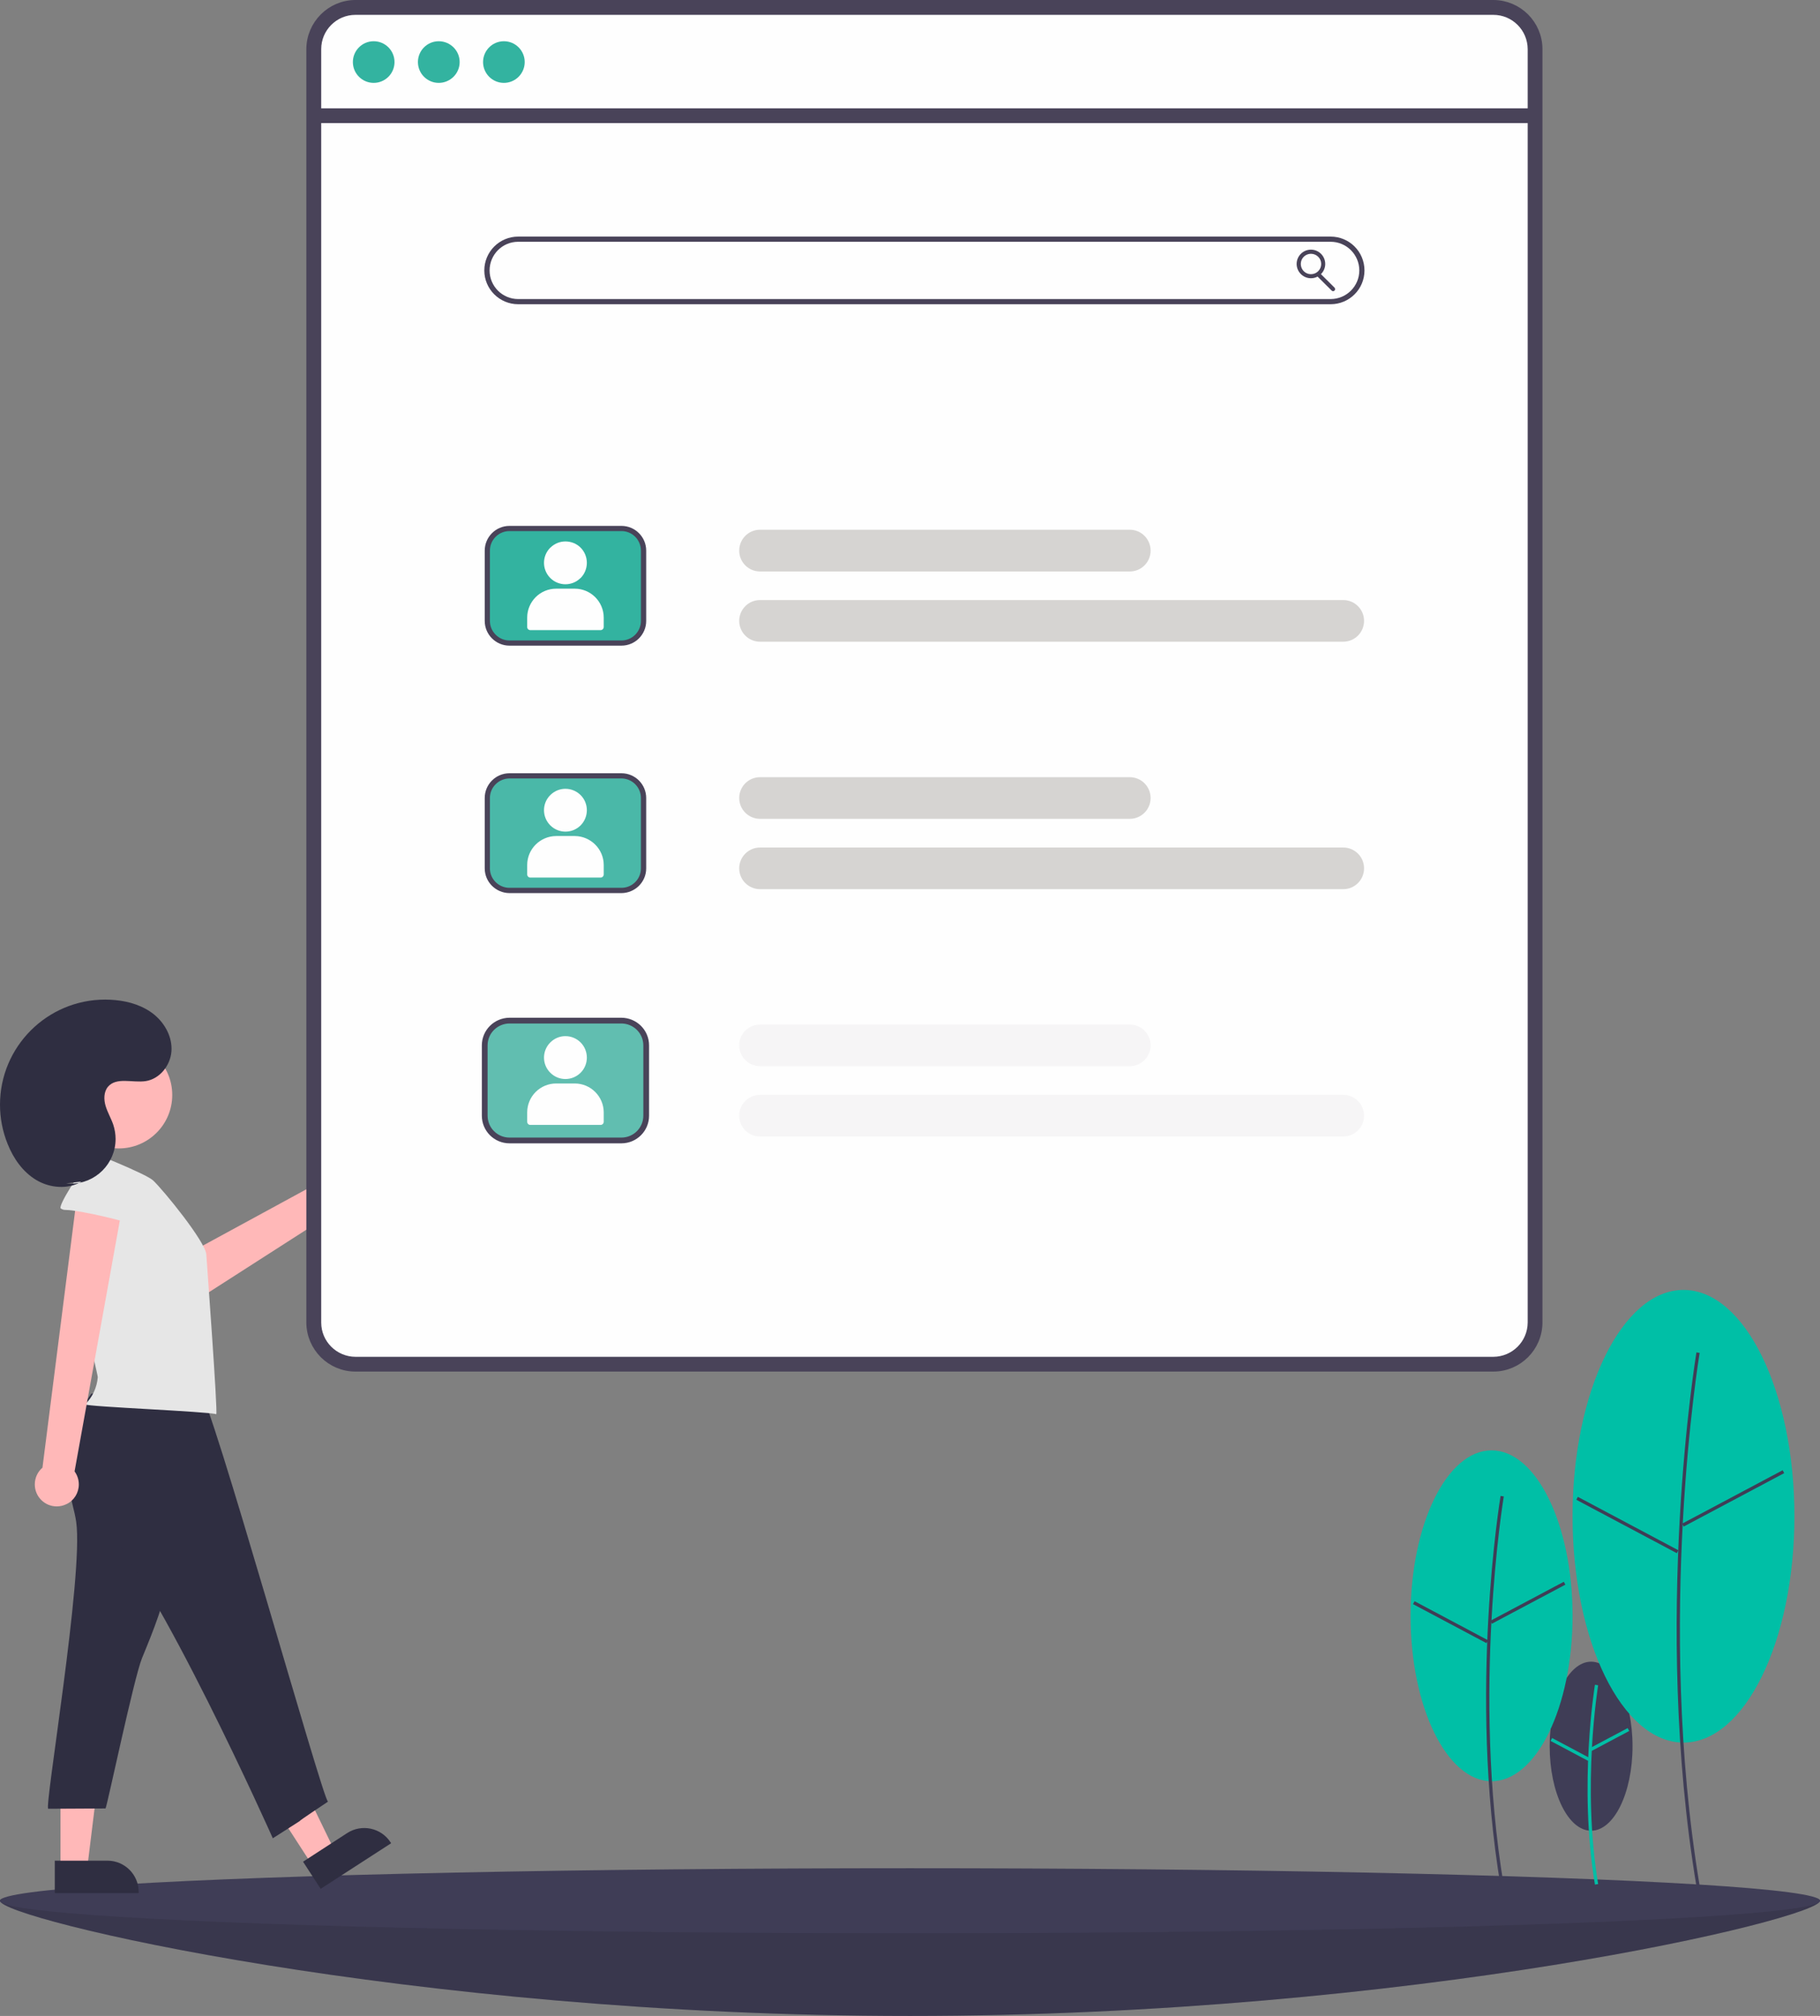 <?xml version="1.0" encoding="UTF-8"?>
<!DOCTYPE svg PUBLIC "-//W3C//DTD SVG 1.1//EN" "http://www.w3.org/Graphics/SVG/1.1/DTD/svg11.dtd">
<!-- Creator: CorelDRAW X7 -->
<svg xmlns="http://www.w3.org/2000/svg" xml:space="preserve" width="66.971mm" height="74.175mm" version="1.1" style="shape-rendering:geometricPrecision; text-rendering:geometricPrecision; image-rendering:optimizeQuality; fill-rule:evenodd; clip-rule:evenodd"
viewBox="0 0 17572 19462"
 xmlns:xlink="http://www.w3.org/1999/xlink">
 <rect x="0" y="0" width="17572" height="19462" fill="#808080" stroke="none"/>
 <defs>
  <style type="text/css">
   <![CDATA[
    .str0 {stroke:#494359;stroke-width:55.546}
    .str1 {stroke:#494359;stroke-width:92.568}
    .fil13 {fill:#FEFEFE}
    .fil2 {fill:#00BFA6}
    .fil4 {fill:#2F2E41}
    .fil0 {fill:#3F3D56}
    .fil5 {fill:#E6E6E6}
    .fil3 {fill:#FFB8B8}
    .fil6 {fill:#FEFEFE;fill-rule:nonzero}
    .fil11 {fill:#F6F5F6;fill-rule:nonzero}
    .fil9 {fill:#D6D4D2;fill-rule:nonzero}
    .fil12 {fill:#61BEB0;fill-rule:nonzero}
    .fil10 {fill:#4AB8A8;fill-rule:nonzero}
    .fil7 {fill:#33B3A0;fill-rule:nonzero}
    .fil8 {fill:#494359;fill-rule:nonzero}
    .fil1 {fill:black;fill-opacity:0.102}
   ]]>
  </style>
 </defs>
 <g id="b847c0d8-de26-4ae3-b269-ef35a8ef771f">
  <g id="_1492005178336">
   <g id="b19d480b-2e5c-428a-93f0-37b20c7a448d" data-name="ground">
    <path class="fil0" d="M17572 18350c0,173 -3934,1112 -8786,1112 -4852,0 -8786,-939 -8786,-1112 0,-174 3934,114 8786,114 4852,0 8786,-288 8786,-114z"/>
    <path class="fil1" d="M17572 18350c0,173 -3934,1112 -8786,1112 -4852,0 -8786,-939 -8786,-1112 0,-174 3934,114 8786,114 4852,0 8786,-288 8786,-114z"/>
    <ellipse class="fil0" cx="8786" cy="18350" rx="8786" ry="314"/>
   </g>
   <g>
    <ellipse class="fil0" cx="15362" cy="16858" rx="400" ry="816"/>
    <path class="fil2" d="M15399 18194c-160,-961 -1,-1919 0,-1929l31 5c-1,10 -159,963 0,1919l-31 5z"/>
    <rect class="fil2" transform="matrix(0.175 -0.093 0.093 0.175 15352.6 16875.7)" width="2072" height="160"/>
    <rect class="fil2" transform="matrix(0.093 -0.175 0.175 0.093 14970.8 16807)" width="160" height="2072"/>
    <ellipse class="fil2" cx="14401" cy="15599" rx="782" ry="1597"/>
    <path class="fil0" d="M14488 18210c-313,-1878 -3,-3749 0,-3768l31 5c-3,19 -312,1885 0,3758l-31 5z"/>
    <rect class="fil0" transform="matrix(0.175 -0.093 0.093 0.175 14389.4 15647.3)" width="4052" height="160"/>
    <rect class="fil0" transform="matrix(0.093 -0.175 0.175 0.093 13642.6 15486.3)" width="160" height="4052"/>
    <ellipse class="fil2" cx="16254" cy="14638" rx="1071" ry="2185"/>
    <path class="fil0" d="M16379 18210c-428,-2569 -4,-5128 0,-5154l31 5c-4,26 -427,2580 0,5144l-31 5z"/>
    <rect class="fil0" transform="matrix(0.175 -0.093 0.093 0.175 16241.1 14709.4)" width="5545" height="160"/>
    <rect class="fil0" transform="matrix(0.093 -0.175 0.175 0.093 15219.2 14478.8)" width="160" height="5545"/>
   </g>
   <g>
    <path class="fil3" d="M3456 11208c-25,-9 -51,-14 -77,-14 -101,0 -188,72 -207,171l-1737 945 305 343 1613 -1035c9,1 18,2 27,2 117,0 213,-96 213,-213 0,-88 -55,-167 -137,-199l0 0z"/>
    <polygon class="fil3" points="3013,18004 3229,17864 2792,16963 2472,17169 "/>
    <path class="fil4" d="M3776 17795l-680 440 -170 -262 427 -277c140,-90 327,-50 417,89l6 10 0 0z"/>
    <polygon class="fil3" points="584,18037 842,18037 964,17043 584,17043 "/>
    <path class="fil4" d="M1339 18276l-810 0 0 -313 508 0c0,0 0,0 0,0 167,0 302,135 302,302 0,0 0,0 0,0l0 11 0 0z"/>
    <path class="fil4" d="M736 14695c72,509 -312,2767 -270,2767l553 -3c19,-38 273,-1256 352,-1451 112,-272 224,-546 267,-836 41,-272 21,-549 -6,-823 1,-3 1,-5 1,-8 0,-29 -23,-52 -52,-52 -3,0 -6,0 -9,1l-741 -38c-153,-8 -189,-42 -166,108 16,112 55,221 71,335z"/>
    <path class="fil4" d="M881 13456c-150,216 -308,465 -258,725 38,197 188,349 329,492 566,568 1682,3074 1682,3074 538,-344 -13,10 533,-354 -48,-4 -1149,-3958 -1240,-3964 -368,-24 -686,-60 -1046,27z"/>
    <path class="fil5" d="M1477 11395c-77,-68 -614,-279 -614,-279 -4,0 -8,0 -12,0 -6,0 -12,0 -18,1 -30,8 -44,46 -38,77 7,31 -47,536 -61,765 -24,401 212,1309 210,1337 -8,99 -51,192 -122,262 18,23 1186,68 1266,95 16,-20 -91,-1460 -96,-1542 -8,-123 -414,-622 -515,-716z"/>
    <path class="fil3" d="M644 14520c72,-35 117,-109 117,-189 0,-45 -14,-89 -41,-126l492 -2727 -459 -6 -343 2697c-47,40 -74,99 -74,162 0,117 95,212 212,212 33,0 66,-8 96,-23l0 0z"/>
    <path class="fil5" d="M640 11681c-2,0 -4,0 -6,0 -17,0 -34,-5 -48,-15 -28,-23 196,-381 240,-387 143,-16 291,-22 430,17 139,39 270,127 332,257 26,55 -162,328 -248,288 -102,-48 -565,-157 -700,-160z"/>
    <circle class="fil3" cx="1147" cy="10571" r="516"/>
    <g>
     <path class="fil4" d="M639 11424c15,2 30,3 45,3 238,0 432,-193 432,-432 0,-46 -8,-92 -22,-136 -21,-62 -55,-118 -74,-181 -19,-62 -19,-136 22,-186 82,-97 239,-36 365,-55 135,-21 237,-150 248,-285 11,-136 -60,-269 -165,-356 -105,-86 -240,-128 -375,-141 -33,-3 -66,-5 -99,-5 -561,0 -1016,455 -1016,1015 0,130 25,258 73,377 56,142 148,273 279,351 131,77 304,92 435,14l-148 17zm0 0l0 0 0 0z"/>
    </g>
   </g>
   <path class="fil6" d="M3432 97c-208,0 -377,169 -377,377l0 12294c0,208 169,376 377,377l10986 0c209,-1 377,-169 378,-377l0 -12294c-1,-208 -169,-377 -378,-377l-10986 0z"/>
   <path class="fil7" d="M3608 398c111,0 201,90 201,201 0,111 -90,201 -201,201 -111,0 -201,-90 -201,-201 0,-111 90,-201 201,-201z"/>
   <path class="fil7" d="M4236 398c111,0 202,90 202,201 0,111 -91,201 -202,201 -111,0 -201,-90 -201,-201 0,-111 90,-201 201,-201z"/>
   <path class="fil7" d="M4865 398c111,0 201,90 201,201 0,111 -90,201 -201,201 -111,0 -201,-90 -201,-201 0,-111 90,-201 201,-201z"/>
   <path class="fil8" d="M5003 2334c-153,0 -276,124 -276,277 0,152 123,276 276,276l7844 0c153,0 277,-124 277,-276 0,-153 -124,-277 -277,-277l-7844 0zm7844 603l-7844 0c-180,0 -327,-146 -327,-326 0,-181 147,-327 327,-327l7844 0c181,0 327,146 327,327 0,180 -146,326 -327,326z"/>
   <path class="fil9" d="M10908 5517l-3570 0c-111,0 -201,-90 -201,-201 0,-112 90,-202 201,-202l3570 0c111,0 201,90 201,202 0,111 -90,201 -201,201z"/>
   <path class="fil9" d="M12969 6195l-5631 0c-111,0 -201,-90 -201,-201 0,-111 90,-201 201,-201l5631 0c111,0 201,90 201,201 0,111 -90,201 -201,201z"/>
   <path class="fil8" d="M6000 6233l-1081 0c-132,0 -239,-107 -239,-239l0 -678c0,-132 107,-239 239,-239l1081 0c132,0 239,107 239,239l0 678c0,132 -107,239 -239,239z"/>
   <path class="fil7" d="M4919 5127c-104,0 -189,84 -189,189l0 678c0,104 85,189 189,189l1081 0c104,0 188,-85 188,-189l0 -678c0,-105 -84,-189 -188,-189l-1081 0z"/>
   <path class="fil9" d="M10908 7905l-3570 0c-111,0 -201,-90 -201,-201 0,-111 90,-201 201,-201l3570 0c111,0 201,90 201,201 0,111 -90,201 -201,201z"/>
   <path class="fil9" d="M12969 8584l-5631 0c-111,0 -201,-90 -201,-201 0,-111 90,-201 201,-201l5631 0c111,0 201,90 201,201 0,111 -90,201 -201,201z"/>
   <path class="fil8" d="M6000 8622l-1081 0c-132,-1 -239,-107 -239,-239l0 -679c0,-132 107,-239 239,-239l1081 0c132,0 239,107 239,239l0 679c0,132 -107,238 -239,239z"/>
   <path class="fil10" d="M4919 7515c-104,1 -189,85 -189,189l0 679c0,104 85,188 189,188l1081 0c104,0 188,-84 188,-188l0 -679c0,-104 -84,-188 -188,-189l-1081 0z"/>
   <path class="fil11" d="M10908 10293l-3570 0c-111,0 -201,-90 -201,-201 0,-111 90,-201 201,-201l3570 0c111,0 201,90 201,201 0,111 -90,201 -201,201z"/>
   <path class="fil11" d="M12969 10972l-5631 0c-111,0 -201,-90 -201,-201 0,-111 90,-201 201,-201l5631 0c111,0 201,90 201,201 0,111 -90,201 -201,201z"/>
   <path class="fil12 str0" d="M6000 11010l-1081 0c-132,0 -239,-107 -239,-239l0 -679c0,-132 107,-238 239,-239l1081 0c132,1 239,107 239,239l0 679c0,132 -107,239 -239,239z"/>
   <path class="fil8 str1" d="M3432 97c-208,0 -377,169 -377,377l0 12294c0,208 169,376 377,377l10986 0c209,-1 377,-169 378,-377l0 -12294c-1,-208 -169,-377 -378,-377l-10986 0zm11414 376l0 12295c-1,236 -192,427 -428,427l-10986 0c-236,0 -427,-192 -428,-427l0 -12294c1,-236 192,-427 428,-428l10986 0c236,1 427,191 428,427zm-11816 619l11791 0 0 50 -11791 0 0 -50z"/>
   <g id="_1492005182784">
    <path class="fil8" d="M12657 2450c-54,0 -98,44 -98,98 0,55 44,99 98,99 55,0 99,-44 99,-99 0,-54 -44,-98 -99,-98zm0 236c-76,0 -138,-62 -138,-138 0,-76 62,-138 138,-138 76,0 138,62 138,138 0,76 -62,138 -138,138z"/>
    <path class="fil8" d="M12871 2811c-6,0 -11,-2 -14,-6l-139 -138c-7,-8 -7,-20 0,-28 8,-8 20,-8 28,0l139 138c7,8 7,21 0,28 -4,4 -9,6 -14,6z"/>
   </g>
   <g id="_1492005179776">
    <path class="fil13" d="M5604 5581l2 -1c0,0 0,0 0,0 80,-81 80,-212 0,-293 -39,-39 -92,-60 -147,-60 -54,0 -105,21 -144,59l-2 1c0,0 0,0 0,0 -81,81 -81,212 0,293 80,80 210,81 291,1z"/>
    <path class="fil13" d="M5549 5683l-179 0c-155,0 -280,125 -280,280l0 90c0,17 13,30 30,30l678 0c0,0 1,0 1,0 17,0 30,-14 30,-31l0 -89c0,-155 -126,-280 -280,-280z"/>
   </g>
   <g id="_1492005181664">
    <path class="fil13" d="M5604 7970l2 -2c0,0 0,0 0,0 80,-81 80,-212 0,-292 -39,-39 -92,-61 -147,-61 -54,0 -105,21 -144,59l-2 2c0,0 0,0 0,0 -81,80 -81,211 0,292 80,80 210,81 291,2z"/>
    <path class="fil13" d="M5549 8071l-179 0c-155,1 -280,126 -280,280l0 90c0,17 13,31 30,31l678 0c0,0 1,0 1,0 17,0 30,-14 30,-31l0 -90c0,-154 -126,-279 -280,-280z"/>
   </g>
   <g id="_1492005178848">
    <path class="fil13" d="M5604 10358l2 -2c0,0 0,0 0,0 80,-80 80,-211 0,-292 -39,-39 -92,-61 -147,-61 -54,0 -105,21 -144,59l-2 2c0,0 0,0 0,0 -81,81 -81,212 0,292 80,81 210,81 291,2z"/>
    <path class="fil13" d="M5549 10460l-179 0c-155,0 -280,125 -280,280l0 89c0,17 13,31 30,31l678 0c0,0 1,0 1,0 17,0 30,-14 30,-31l0 -89c0,-155 -126,-280 -280,-280z"/>
   </g>
  </g>
 </g>
</svg>
